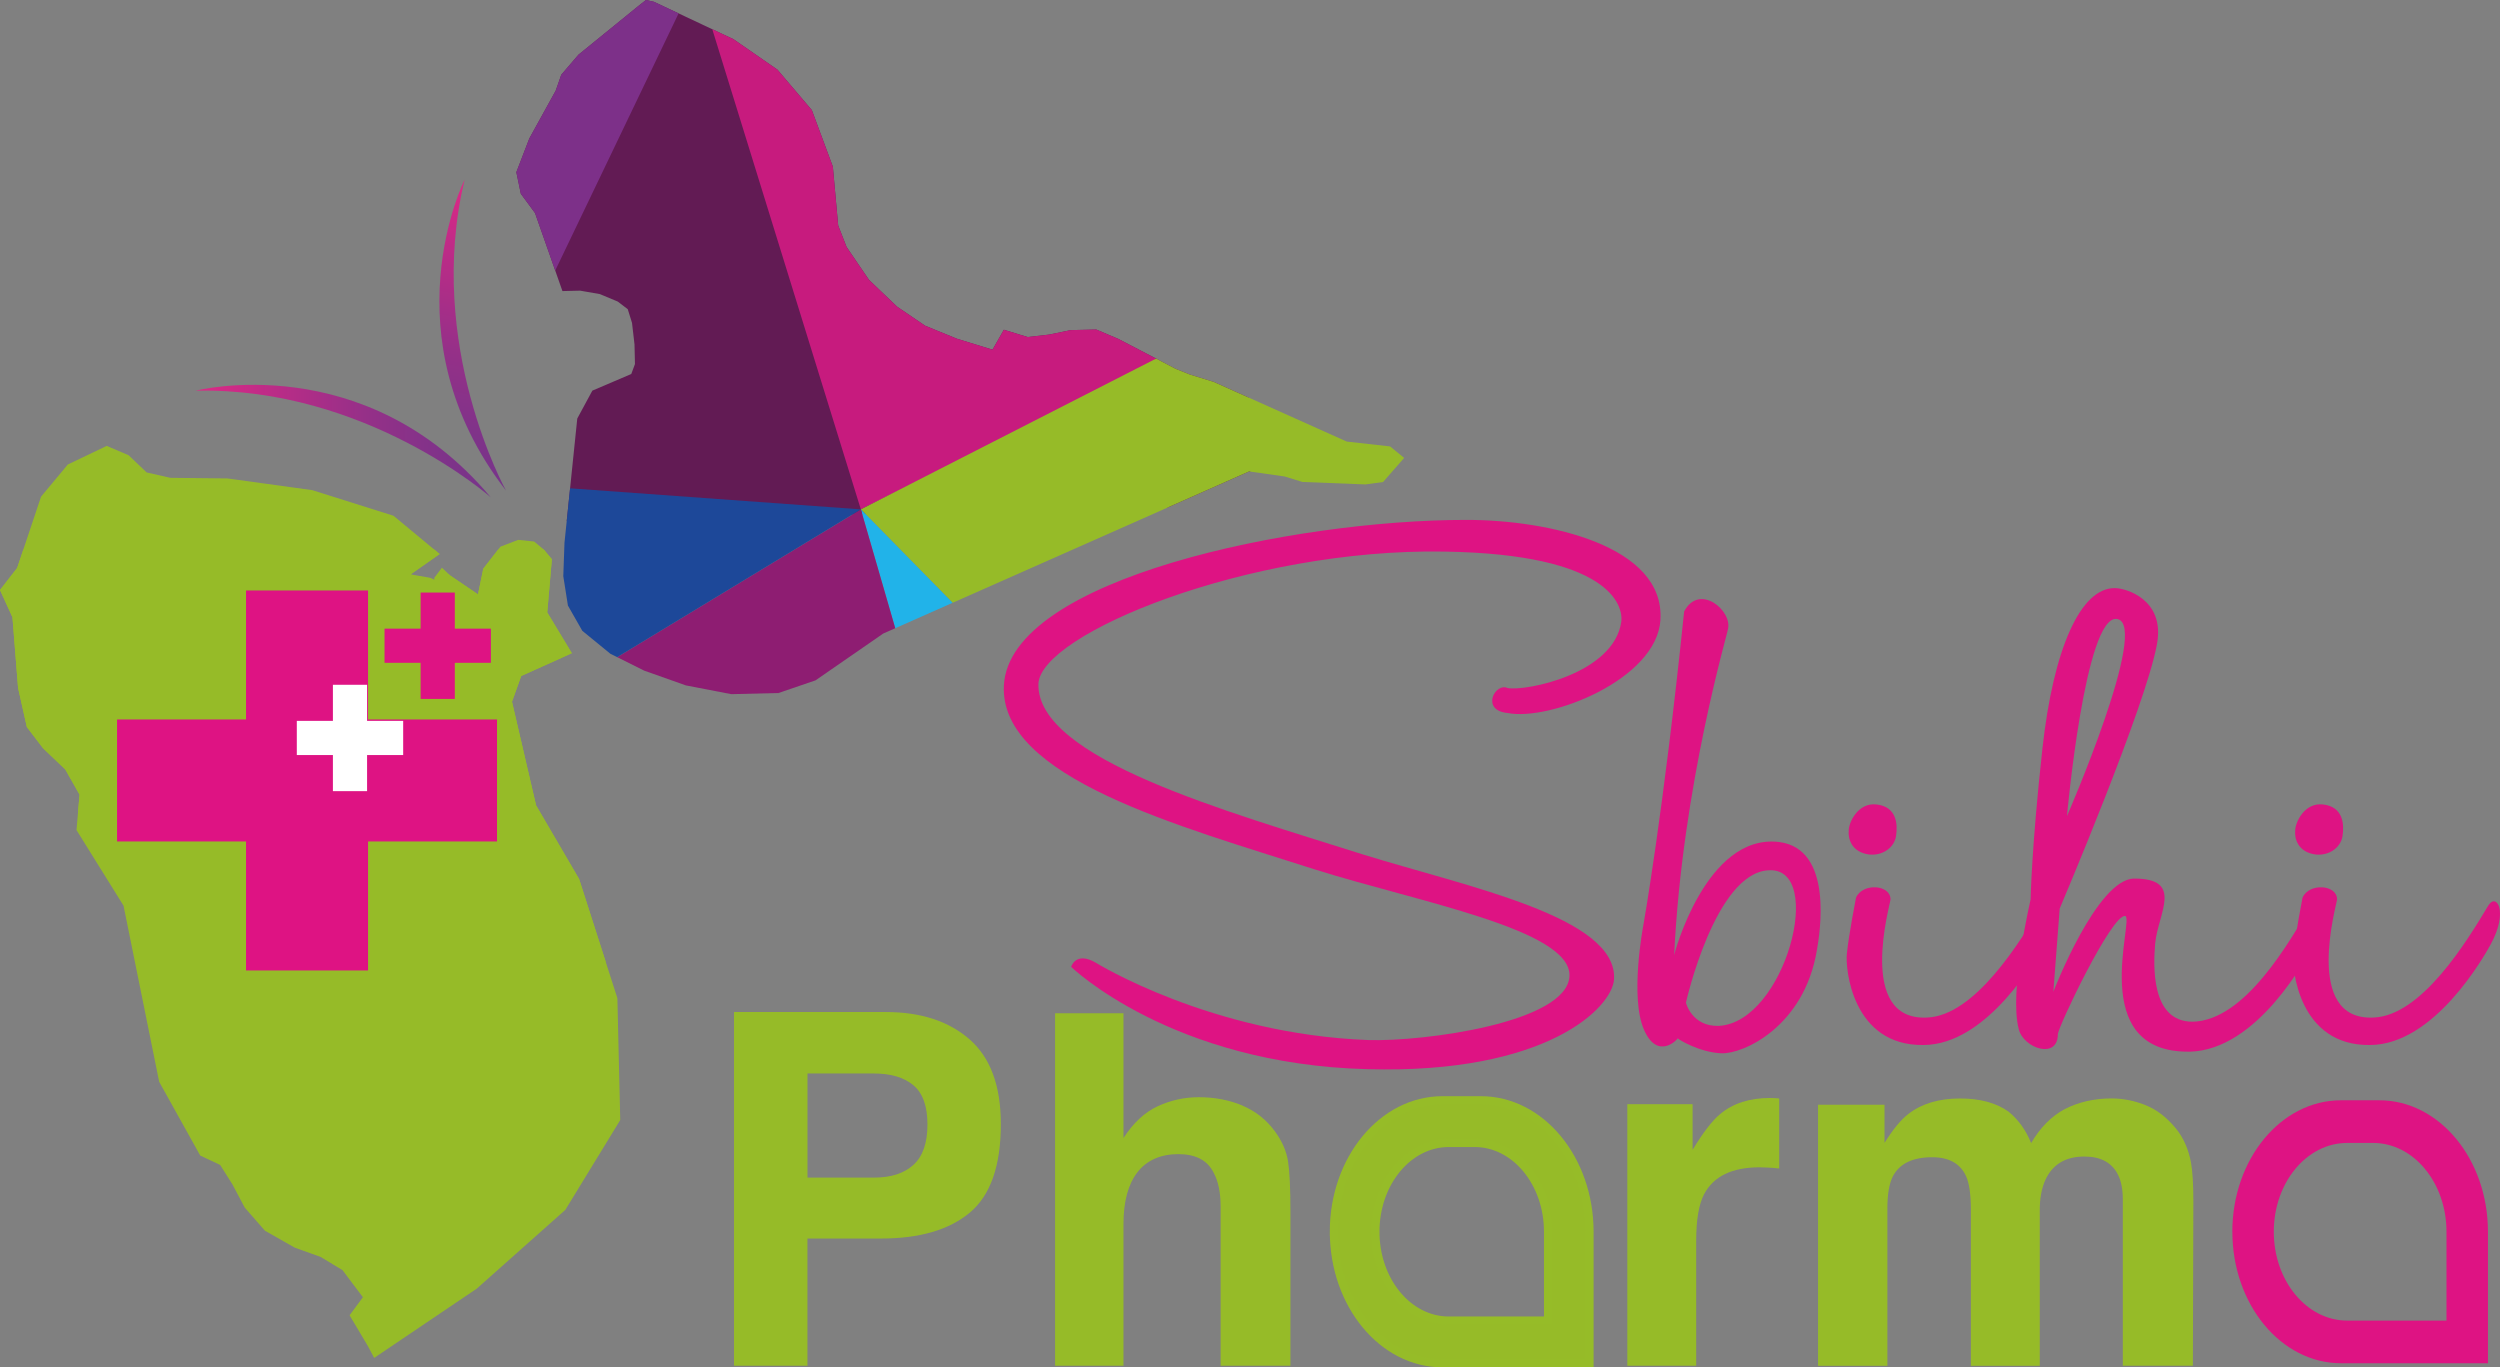 <?xml version="1.0" encoding="UTF-8"?><svg id="Calque_2" xmlns="http://www.w3.org/2000/svg" xmlns:xlink="http://www.w3.org/1999/xlink" viewBox="0 0 610.16 333.72"><rect x="0" y="0" width="610.16" height="333.72" fill="#808080" stroke="none"/><defs><style>.cls-1{clip-path:url(#clippath);}.cls-2{fill:none;}.cls-2,.cls-3,.cls-4,.cls-5,.cls-6,.cls-7,.cls-8,.cls-9,.cls-10,.cls-11,.cls-12,.cls-13,.cls-14{stroke-width:0px;}.cls-3{fill:url(#linear-gradient);}.cls-15{stroke:#96bc28;stroke-miterlimit:10;stroke-width:2px;}.cls-15,.cls-13{fill:#96bb28;}.cls-16{clip-path:url(#clippath-1);}.cls-17{clip-path:url(#clippath-3);}.cls-18{clip-path:url(#clippath-2);}.cls-4{fill:url(#linear-gradient-2);}.cls-5{fill:#621b54;}.cls-6{fill:#7d3089;}.cls-7{fill:#372052;}.cls-8{fill:#1d4899;}.cls-9{fill:#21b3e9;}.cls-10{fill:#c71b7e;}.cls-11{fill:#de1383;}.cls-12{fill:#8e1d72;}.cls-14{fill:#fff;}</style><linearGradient id="linear-gradient" x1="47.75" y1="107.64" x2="119.77" y2="107.64" gradientUnits="userSpaceOnUse"><stop offset="0" stop-color="#df2886"/><stop offset=".27" stop-color="#ba2c87"/><stop offset=".58" stop-color="#953088"/><stop offset=".84" stop-color="#7f3389"/><stop offset="1" stop-color="#77348a"/></linearGradient><linearGradient id="linear-gradient-2" x1="-335.24" y1="430.49" x2="-263.22" y2="430.49" gradientTransform="translate(-366.55 282.42) rotate(102.28) scale(1 -1)" xlink:href="#linear-gradient"/><clipPath id="clippath"><polygon class="cls-2" points="151.38 273.36 150.68 243.62 141.35 214.56 130.84 196.57 124.96 171.27 127.21 164.98 136.23 160.93 139.56 159.41 133.56 149.47 134.69 136.49 132.72 134.13 128.8 130.87 122.14 133.42 117.95 138.8 116.66 145.07 109.83 140.43 107.86 138.56 106 141.01 106.01 141.49 105.04 141.03 100.22 140.18 107.3 135.22 96.04 125.88 76.22 119.63 55.51 116.77 41.59 116.62 35.8 115.31 31.38 111.1 26.04 108.83 16.55 113.37 10.02 121.21 4.19 138.62 0 144 3.04 150.65 4.41 167.9 6.55 177.44 10.52 182.63 15.92 187.78 19.42 193.94 18.67 202.59 30.15 221.04 38.85 264.03 48.87 282.03 53.73 284.32 56.72 289.05 59.73 294.73 64.67 300.38 71.97 304.52 78.26 306.77 83.61 310.01 88.57 316.61 85.32 321.01 89.82 328.58 91.32 331.42 116.36 314.51 137.98 295.28 151.38 273.36"/></clipPath><clipPath id="clippath-1"><polygon class="cls-2" points="313.53 116.29 317.88 117.63 333.26 118.23 337.56 117.64 342.7 111.76 339.28 108.96 328.69 107.77 296.19 93.19 290.38 91.4 286.99 90.04 272.9 82.7 267.56 80.43 261.33 80.57 256.07 81.66 250.81 82.26 245.01 80.48 242.24 85.35 233.54 82.67 225.79 79.5 218.96 74.86 212.08 68.3 206.61 60.27 204.57 55.04 203.27 40.68 198.14 26.88 189.74 17 179.01 9.57 159.59 .43 157.66 0 155.78 1.48 141.18 13.35 136.98 18.25 135.63 22.12 129.19 33.79 126.02 42.03 127.11 47.28 130.58 52 137.27 71.04 141.59 70.94 146.41 71.78 150.77 73.6 153.21 75.46 154.25 78.8 154.86 84.06 154.97 88.86 154.07 91.28 144.57 95.34 140.89 102.15 137.77 132.46 137.77 132.46 137.77 132.46 137.48 140.63 138.61 147.8 142.12 153.96 148.97 159.56 157.23 163.68 167.39 167.28 178.48 169.42 189.99 169.14 199.04 166.05 215.57 154.62 304.86 115.06 313.53 116.29"/></clipPath><clipPath id="clippath-2"><rect class="cls-2" x="28.57" y="144.11" width="92.74" height="92.74"/></clipPath><clipPath id="clippath-3"><rect class="cls-2" x="28.57" y="144.11" width="92.74" height="92.74"/></clipPath></defs><g id="Calque_1-2"><path class="cls-11" d="M405.26,151.27c-.89,14.62-27.08,24.78-37.29,22.75-6.66-.61-3.11-7.51,0-6.09,4.44.81,25.97-3.45,27.74-16.25.44-3.86-2.66-16.45-43.28-17.06-47.72-.81-98.54,20.11-98.99,32.29-.44,18.28,45.94,31.07,79.23,41.64,25.52,7.92,62.14,15.23,61.26,30.46-.44,6.91-16.42,23.15-60.15,21.94-47.94-1.22-72.35-24.98-72.35-24.98,0,0,1.11-3.86,5.99-1.02,0,0,28.19,17.47,66.58,18.89,13.54.41,48.61-4.27,49.05-15.64.44-11.37-37.06-18.08-62.14-26-32.85-10.56-77.01-22.34-75.9-44.89,1.33-26.2,71.02-40.42,112.75-40.42h.22c19.98,0,48.38,6.3,47.27,24.37Z"/><path class="cls-11" d="M409.48,253.42c0,.2-4.88,5.48-8.21-2.03-3.55-7.92-.22-25.39-.22-25.39,0,0,4.88-27.22,9.99-76.77,3.77-7.11,11.99,0,10.65,4.47.22,0-11.1,37.78-13.09,79.41,0-.2,7.77-29.65,25.52-27.62,13.54,1.62,9.99,22.54,9.32,26.4-3.11,18.69-17.98,25.39-23.3,25.18-5.33-.2-10.65-3.45-10.65-3.66ZM411.48,244.69c0,.2,1.55,5.89,7.99,5.69,16.2-.81,26.19-38.79,12.21-37.98-13.1.61-20.2,32.29-20.2,32.29Z"/><path class="cls-11" d="M469.4,255.05c-17.31.2-19.09-18.69-18.64-22.34.44-4.47,2.22-13.61,2.22-13.61,1.55-3.66,8.43-3.25,8.43.41,0,1.02-8.43,29.65,8.88,28.84,11.76-.41,22.86-18.69,27.96-27.22,2-3.45,5.11,1.22.67,9.34-1.55,2.84-13.76,24.58-29.52,24.58ZM462.75,204.07c-.44,2.84-3.33,4.87-6.66,4.47-4.22-.61-5.1-3.86-4.88-5.89,0-1.83,2.22-6.91,6.88-6.3,4.88.61,5.1,4.87,4.66,7.72Z"/><path class="cls-11" d="M534.43,256.67c-25.52.41-13.32-32.7-15.76-33.11-3.33-.41-16.42,27.22-16.42,28.84,0,6.3-8.43,3.45-9.54-1.22-2.44-9.14,2.89-31.48,2.89-31.68,0,0,.22-12.59,2.88-36.76,2.66-24.37,9.32-39.4,17.76-39.2,2.44,0,12.21,2.64,10.21,13.61-2.66,15.03-23.75,64.59-23.75,64.59l-1.55,20.31s10.65-27.62,19.75-27.62c12.21,0,5.77,8.53,5.1,15.84-.44,5.28-1.11,19.09,9.1,19.09,12.87-.2,23.75-19.7,28.85-28.23,2-3.25,5.1,1.42.67,9.55-1.55,2.84-13.54,25.59-30.18,26ZM504.47,199.2s20.42-46.92,12.21-48.13c-7.77-1.22-12.21,48.13-12.21,48.13Z"/><path class="cls-11" d="M578.38,255.05c-17.31.2-19.09-18.69-18.64-22.34.44-4.47,2.22-13.61,2.22-13.61,1.55-3.66,8.43-3.25,8.43.41,0,1.02-8.43,29.65,8.88,28.84,11.76-.41,22.86-18.69,27.96-27.22,2-3.45,5.11,1.22.67,9.34-1.55,2.84-13.76,24.58-29.52,24.58ZM571.72,204.07c-.44,2.84-3.33,4.87-6.66,4.47-4.22-.61-5.1-3.86-4.88-5.89,0-1.83,2.22-6.91,6.88-6.3,4.88.61,5.1,4.87,4.66,7.72Z"/><path class="cls-13" d="M236.69,295.96c-5.05,4.22-12.27,6.32-21.65,6.32h-17.97v31.04h-17.92v-86.32h37.06c8.54,0,15.36,2.23,20.44,6.68,5.08,4.45,7.62,11.34,7.62,20.67,0,10.19-2.53,17.39-7.58,21.61ZM222.93,264.87c-2.28-1.91-5.48-2.87-9.6-2.87h-16.25v25.41h16.25c4.12,0,7.32-1.03,9.6-3.1,2.28-2.07,3.43-5.35,3.43-9.84s-1.14-7.69-3.43-9.6Z"/><path class="cls-13" d="M303.26,269.85c3.21,1.37,5.84,3.46,7.9,6.27,1.75,2.38,2.82,4.84,3.21,7.36.39,2.52.58,6.63.58,12.34v37.51h-17.04v-38.87c0-3.44-.58-6.21-1.74-8.32-1.51-2.97-4.38-4.46-8.6-4.46s-7.7,1.48-9.97,4.43c-2.27,2.95-3.4,7.16-3.4,12.63v34.59h-16.69v-86.03h16.69v30.45c2.41-3.71,5.2-6.3,8.37-7.76,3.17-1.46,6.5-2.2,10-2.2,3.93,0,7.49.69,10.7,2.05Z"/><path class="cls-13" d="M432.81,268c.21.02.69.05,1.43.09v17.1c-1.05-.12-1.99-.19-2.81-.23-.82-.04-1.48-.06-1.99-.06-6.72,0-11.22,2.19-13.53,6.56-1.29,2.46-1.93,6.25-1.93,11.36v30.51h-16.81v-63.83h15.93v11.13c2.58-4.26,4.82-7.16,6.73-8.73,3.12-2.62,7.18-3.92,12.18-3.92.31,0,.58.01.79.03Z"/><path class="cls-13" d="M523.66,269.73c2.73,1.09,5.21,3.01,7.44,5.74,1.8,2.23,3.01,4.96,3.63,8.2.39,2.15.59,5.29.59,9.43l-.12,40.23h-17.1v-40.64c0-2.42-.39-4.41-1.17-5.97-1.48-2.97-4.22-4.45-8.2-4.45-4.61,0-7.79,1.91-9.55,5.74-.9,2.03-1.35,4.47-1.35,7.32v38.01h-16.81v-38.01c0-3.79-.39-6.54-1.17-8.26-1.41-3.08-4.16-4.63-8.26-4.63-4.76,0-7.96,1.54-9.6,4.63-.9,1.76-1.35,4.37-1.35,7.85v38.42h-16.92v-63.71h16.22v9.31c2.07-3.32,4.02-5.68,5.86-7.09,3.24-2.5,7.44-3.75,12.59-3.75,4.88,0,8.82,1.07,11.83,3.22,2.42,1.99,4.26,4.55,5.5,7.67,2.19-3.75,4.9-6.5,8.14-8.26,3.43-1.76,7.26-2.64,11.48-2.64,2.81,0,5.58.55,8.32,1.64Z"/><path class="cls-15" d="M325.56,300.63h0c0,17.72,11.87,32.09,26.51,32.09h35.87s0-32.09,0-32.09c0-17.72-11.87-32.09-26.51-32.09h-9.37c-14.64,0-26.51,14.37-26.51,32.09ZM335.68,300.63c0-11.98,8.02-21.68,17.91-21.68h6.33c9.89,0,17.91,9.71,17.91,21.68v21.68h-24.24c-9.89,0-17.91-9.71-17.91-21.68h0Z"/><path class="cls-11" d="M544.84,300.63h0c0,17.72,11.87,32.09,26.51,32.09h35.87s0-32.09,0-32.09c0-17.72-11.87-32.09-26.51-32.09h-9.37c-14.64,0-26.51,14.37-26.51,32.09ZM554.95,300.63c0-11.98,8.02-21.68,17.91-21.68h6.33c9.89,0,17.91,9.71,17.91,21.68v21.68h-24.24c-9.89,0-17.91-9.71-17.91-21.68h0Z"/><path class="cls-3" d="M47.75,95.35s41.31-10.61,72.01,26.01c0,0-30.52-26.91-72.01-26.01Z"/><path class="cls-4" d="M113.4,43.84s-19.16,38.11,10.1,75.9c0,0-19.8-35.55-10.1-75.9Z"/><g class="cls-1"><rect class="cls-13" x="-36.58" y="134.13" width="213.63" height="212.62"/><polygon class="cls-7" points="329.21 90.87 217.84 141.49 180.36 4.67 329.21 90.87"/><polygon class="cls-6" points="114.23 130.45 25.72 46.36 180.36 4.67 114.23 130.45"/><polygon class="cls-8" points="217.84 141.49 406.32 345.8 329.21 90.87 217.84 141.49"/><polygon class="cls-9" points="244.18 245.08 269.05 331.17 406.32 345.8 217.84 141.49 244.18 245.08"/><polygon class="cls-2" points="135.27 110.61 87.03 206.25 45.24 285.23 -89.39 270.88 135.27 110.61"/><polygon class="cls-13" points="25.72 46.36 114.23 130.45 -110.44 290.72 25.72 46.36"/><polygon class="cls-13" points="217.84 141.49 65.99 226.09 244.18 245.08 217.84 141.49"/><polygon class="cls-13" points="217.84 141.49 114.23 130.45 65.99 226.09 217.84 141.49"/></g><g class="cls-16"><rect class="cls-5" x="115.86" y="-4.53" width="188.04" height="130.05" transform="translate(-1.33 4.82) rotate(-1.31)"/><polygon class="cls-10" points="314.58 72.14 210.1 124.32 169.89 -5.63 314.58 72.14"/><polygon class="cls-6" points="110.99 117.14 23.86 39.42 169.89 -5.63 110.99 117.14"/><polygon class="cls-13" points="210.1 124.32 396.45 314.03 339.94 58.02 210.1 124.32"/><polygon class="cls-9" points="238.61 222.78 265.14 304.5 396.45 314.03 210.1 124.32 238.61 222.78"/><polygon class="cls-13" points="110.99 117.14 68.15 210.42 30.92 287.51 -97.87 278.17 110.99 117.14"/><polygon class="cls-10" points="23.86 39.42 110.99 117.14 -97.87 278.17 23.86 39.42"/><polygon class="cls-12" points="210.1 124.32 68.15 210.42 238.61 222.78 210.1 124.32"/><polygon class="cls-8" points="210.1 124.32 110.99 117.14 68.15 210.42 210.1 124.32"/></g><g class="cls-18"><g class="cls-17"><polygon class="cls-11" points="121.31 175.59 89.83 175.59 89.83 144.11 60.05 144.11 60.05 175.59 28.57 175.59 28.57 205.37 60.05 205.37 60.05 236.85 89.83 236.85 89.83 205.37 121.31 205.37 121.31 175.59"/></g></g><polygon class="cls-11" points="119.81 153.43 111 153.43 111 144.62 102.66 144.62 102.66 153.43 93.85 153.43 93.85 161.77 102.66 161.77 102.66 170.58 111 170.58 111 161.77 119.81 161.77 119.81 153.43"/><polygon class="cls-14" points="98.4 175.94 89.59 175.94 89.59 167.13 81.25 167.13 81.25 175.94 72.44 175.94 72.44 184.28 81.25 184.28 81.25 193.09 89.59 193.09 89.59 184.28 98.4 184.28 98.4 175.94"/></g></svg>